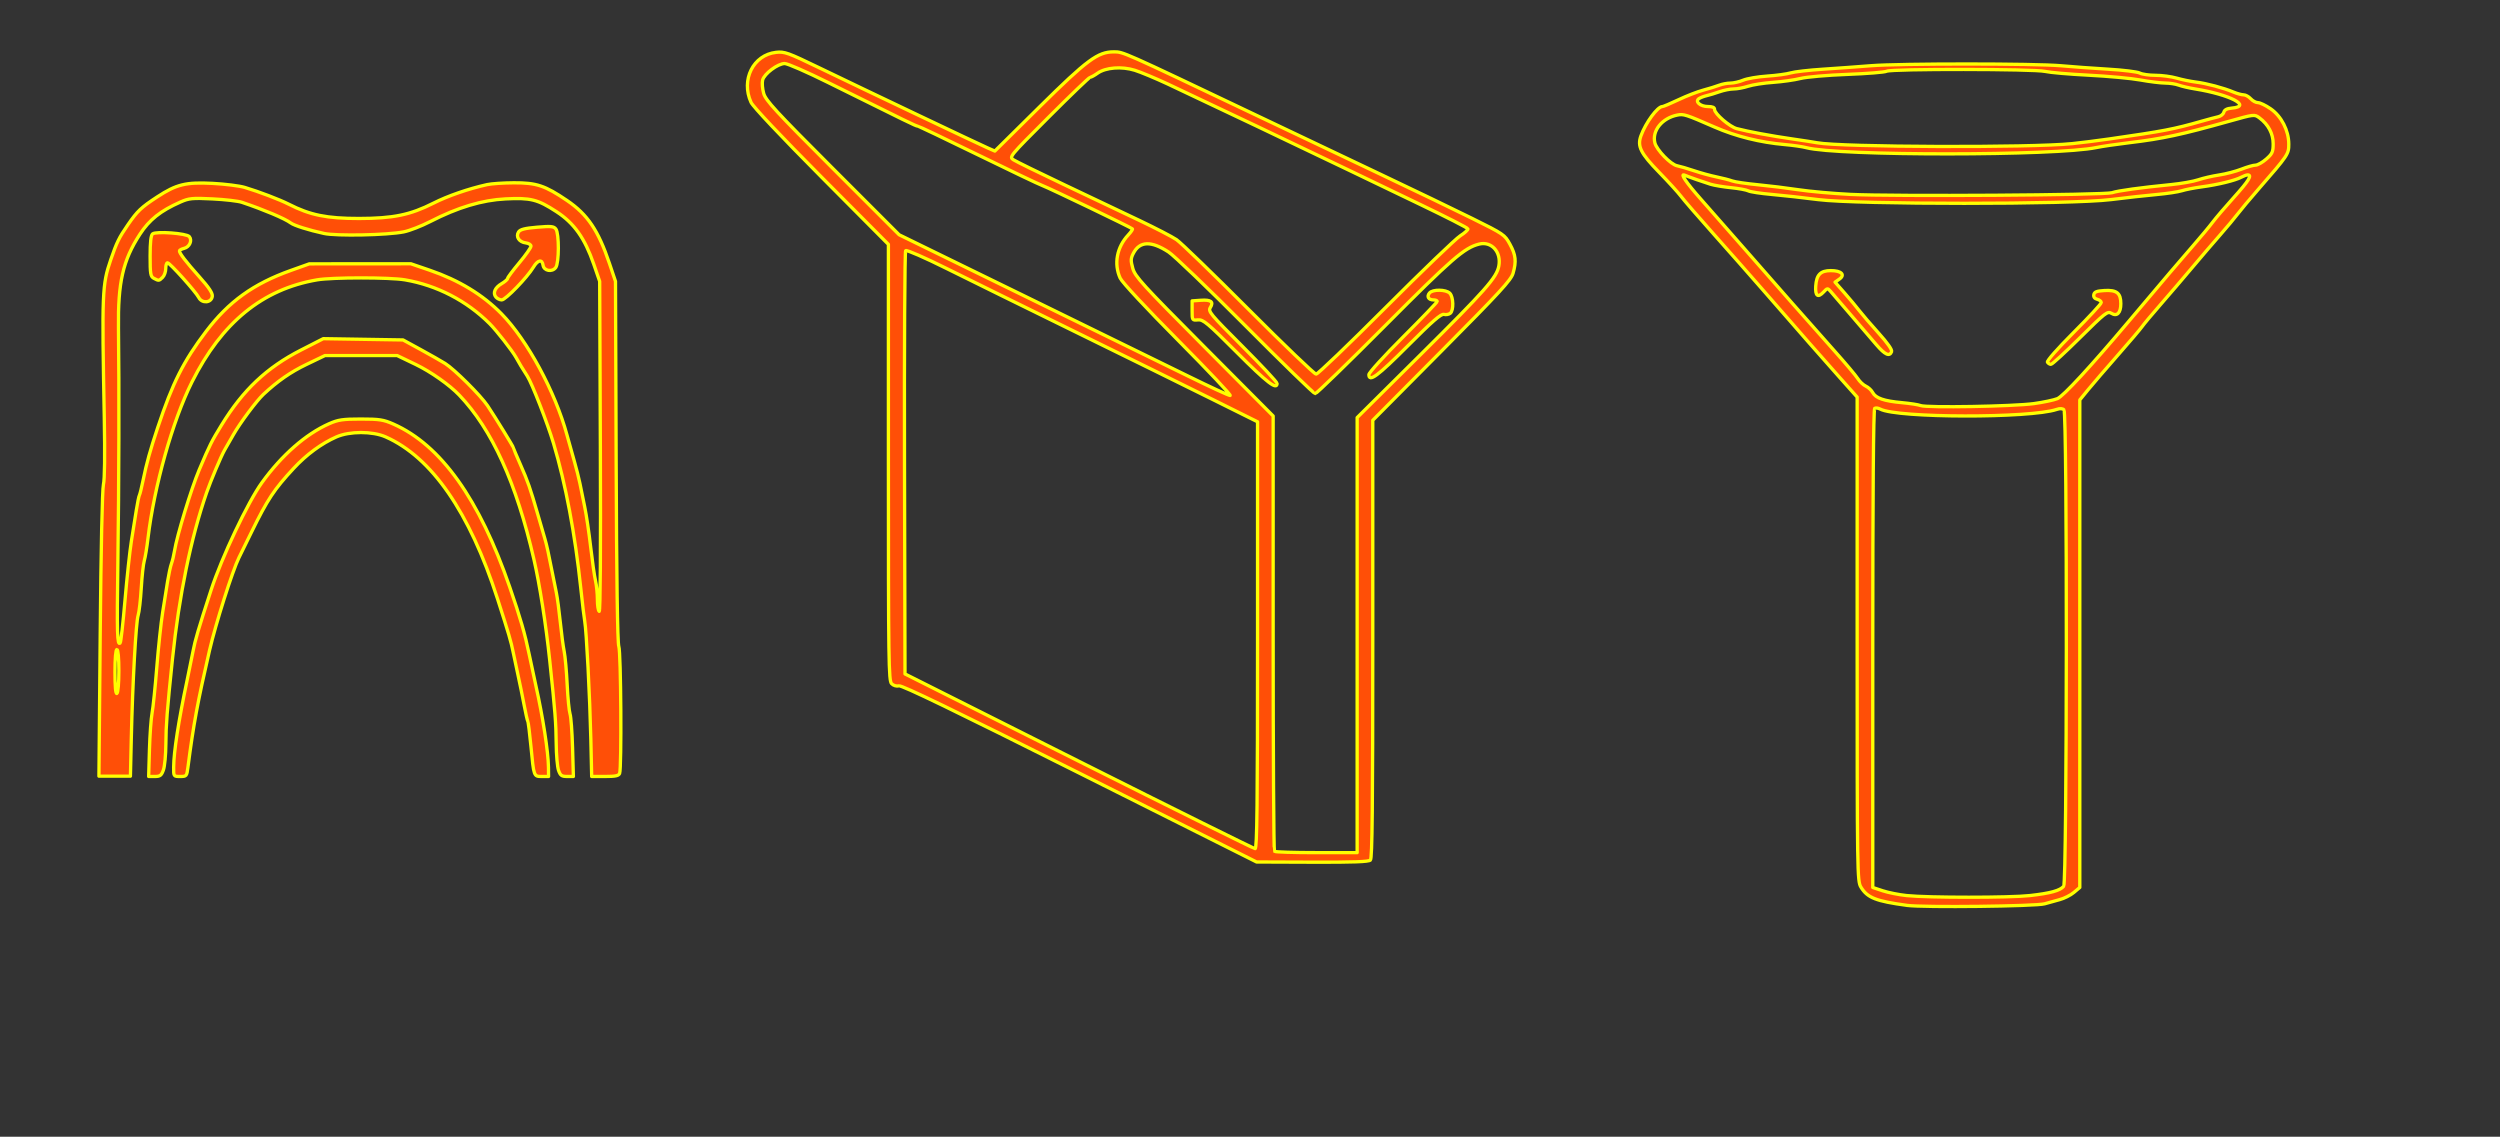 <?xml version="1.0" encoding="UTF-8" standalone="no"?>
<svg
   xmlns:dc="http://purl.org/dc/elements/1.1/"
   xmlns:cc="http://creativecommons.org/ns#"
   xmlns:rdf="http://www.w3.org/1999/02/22-rdf-syntax-ns#"
   xmlns:svg="http://www.w3.org/2000/svg"
   xmlns="http://www.w3.org/2000/svg"
   viewBox="0 0 853.333 388"
   height="388"
   width="853.333"
   id="svg833"
   version="1.1">
  <rect x="0" y="0" width="853.333" height="388" fill="#333333" stroke="none"/>
  <defs
     id="defs837" />
  <g
     id="g841">
    <g
       style="stroke:#ffff00;stroke-opacity:1;stroke-width:1.134;stroke-miterlimit:4;stroke-dasharray:none;stroke-linejoin:round;stroke-linecap:round;fill:#ff4f07;fill-opacity:1"
       id="g983">
      <g
         style="stroke:#ffff00;stroke-opacity:1;stroke-width:1.134;stroke-miterlimit:4;stroke-dasharray:none;stroke-linejoin:round;stroke-linecap:round;fill:#ff4f07;fill-opacity:1"
         id="g986">
        <path
           d="m 650.907,309.032 c -10.579,-1.431 -13.489,-2.58 -15.696,-6.2 -1.269,-2.081 -1.299,-4.033 -1.302,-84.712 l -0.002,-82.582 -6.018,-6.752 c -5.88,-6.597 -12.497,-14.143 -26.649,-30.393 -3.85,-4.421 -11.204,-12.76 -16.341,-18.531 -5.138,-5.772 -10.13,-11.544 -11.095,-12.827 -0.965,-1.283 -4.315,-4.964 -7.445,-8.179 -6.367,-6.541 -7.548,-8.898 -6.254,-12.487 1.609,-4.463 5.667,-10 7.329,-10 0.33,0 2.82,-1.054 5.533,-2.341 2.713,-1.288 6.51,-2.759 8.436,-3.269 1.926,-0.511 4.347,-1.257 5.379,-1.659 1.032,-0.402 2.767,-0.731 3.855,-0.731 1.088,0 3.058,-0.451 4.378,-1.003 1.32,-0.552 4.986,-1.179 8.145,-1.393 3.16,-0.215 6.771,-0.703 8.025,-1.086 1.254,-0.383 6.204,-0.952 11,-1.265 4.796,-0.313 12.17,-0.848 16.387,-1.188 9.853,-0.795 56.291,-0.785 65,0.015 3.667,0.337 10.875,0.86 16.018,1.164 5.143,0.303 9.999,0.898 10.79,1.321 0.791,0.423 3.203,0.77 5.361,0.77 2.158,0 5.402,0.43 7.21,0.955 1.808,0.525 4.788,1.138 6.621,1.361 3.636,0.444 9.406,1.984 12.856,3.432 1.204,0.505 2.733,0.919 3.397,0.919 0.664,0 1.75,0.6 2.414,1.333 0.664,0.733 1.781,1.333 2.483,1.333 0.702,0 2.636,0.935 4.297,2.078 3.687,2.537 6.204,7.415 6.213,12.043 0.007,3.455 -0.177,3.73 -10.338,15.405 -2.939,3.377 -6.134,7.191 -7.098,8.474 -0.965,1.283 -3.66,4.505 -5.989,7.16 -2.329,2.655 -6.635,7.683 -9.568,11.175 -2.933,3.492 -7.75,9.12 -10.704,12.507 -2.954,3.387 -5.818,6.813 -6.364,7.612 -0.546,0.8 -4.279,5.193 -8.296,9.762 -4.016,4.57 -8.578,9.871 -10.136,11.781 l -2.833,3.473 v 83.206 83.206 l -2.03,1.708 c -1.117,0.939 -3.292,2.038 -4.833,2.44 -1.542,0.403 -3.853,1.045 -5.137,1.428 -2.864,0.854 -41.399,1.296 -47,0.539 z m 42,-3.351 c 7.002,-0.789 10.339,-1.712 11.5,-3.18 1.138,-1.439 1.23,-161.469 0.093,-162.606 -0.489,-0.488 -1.338,-0.537 -2.5,-0.142 -8.953,3.041 -54.473,2.956 -60.207,-0.112 -0.686,-0.367 -1.541,-0.486 -1.9,-0.264 -0.42,0.26 -0.653,29.462 -0.653,81.977 v 81.574 l 3.393,1.127 c 1.866,0.62 5.541,1.353 8.167,1.63 7.251,0.764 35.323,0.761 42.107,-0.003 z m 1.304,-167.914 c 3.284,-0.456 6.911,-1.222 8.059,-1.702 1.998,-0.835 11.231,-10.84 24.303,-26.334 13.764,-16.315 16.933,-20.04 21.767,-25.591 2.824,-3.242 5.949,-6.992 6.944,-8.333 0.995,-1.341 4.24,-5.138 7.211,-8.438 5.106,-5.672 6.329,-7.667 4.701,-7.667 -0.391,0 -1.366,0.354 -2.167,0.787 -2.057,1.111 -7.981,2.561 -13.456,3.292 -2.567,0.343 -5.661,0.945 -6.876,1.338 -1.215,0.393 -5.115,0.975 -8.667,1.294 -3.551,0.319 -10.507,1.089 -15.457,1.713 -13.49,1.699 -86.83,1.7 -100,0.001 -4.95,-0.638 -12.065,-1.429 -15.81,-1.757 -3.746,-0.328 -7.346,-0.875 -8,-1.217 -0.654,-0.341 -3.29,-0.828 -5.857,-1.081 -2.567,-0.254 -5.717,-0.779 -7,-1.167 -2.166,-0.655 -7.593,-2.555 -8.894,-3.114 -1.661,-0.713 0.524,2.508 5.561,8.199 3.117,3.522 8.667,9.836 12.333,14.032 11.865,13.579 26.504,30.197 33.353,37.862 3.677,4.116 7.218,8.322 7.869,9.347 0.65,1.025 1.883,2.183 2.74,2.574 0.857,0.39 1.914,1.375 2.349,2.187 1.03,1.924 3.861,2.9 10.022,3.455 2.75,0.248 5.6,0.692 6.333,0.988 1.988,0.802 31.757,0.287 38.638,-0.669 z m 4.65,-14.139 c -0.265,-0.429 3.5,-4.705 8.961,-10.175 5.18,-5.189 9.418,-9.771 9.418,-10.182 0,-0.411 -0.626,-0.911 -1.391,-1.111 -0.9,-0.235 -1.31,-0.792 -1.16,-1.578 0.181,-0.953 0.965,-1.257 3.645,-1.413 4.187,-0.244 5.573,0.875 5.573,4.498 0,3.166 -1.313,4.474 -3.266,3.255 -1.264,-0.789 -2.087,-0.146 -10.606,8.295 -5.079,5.033 -9.568,9.151 -9.976,9.151 -0.407,0 -0.946,-0.333 -1.198,-0.74 z m -58.4,-5.962 c -1.588,-1.853 -5.509,-6.428 -8.713,-10.167 -3.204,-3.739 -6.306,-7.35 -6.894,-8.025 -1.035,-1.187 -1.112,-1.181 -2.401,0.202 -1.947,2.09 -2.912,1.362 -2.685,-2.026 0.261,-3.882 1.628,-5.283 5.16,-5.283 3.595,0 5.02,1.428 2.904,2.91 l -1.471,1.031 3.273,3.727 c 1.8,2.05 4.063,4.76 5.029,6.022 0.966,1.262 3.923,4.699 6.571,7.636 3.06,3.394 4.675,5.705 4.431,6.34 -0.684,1.784 -2.258,1.067 -5.204,-2.37 z m 80.445,-51.891 c 2.092,-0.689 9.68,-1.73 20.219,-2.774 3.42,-0.339 7.569,-1.074 9.22,-1.635 1.651,-0.56 4.852,-1.297 7.115,-1.637 2.262,-0.34 5.691,-1.235 7.62,-1.99 1.929,-0.755 4.094,-1.372 4.81,-1.372 0.717,0 2.363,-0.931 3.66,-2.069 2.076,-1.823 2.357,-2.446 2.357,-5.235 0,-3.445 -1.675,-6.593 -4.701,-8.833 -1.688,-1.25 -1.766,-1.241 -10.333,1.166 -16.319,4.584 -22.682,5.952 -33.966,7.305 -4.4,0.527 -9.5,1.275 -11.333,1.662 -13.529,2.855 -88.442,2.891 -99,0.047 -1.283,-0.346 -4.583,-0.823 -7.333,-1.06 -8.405,-0.726 -16.716,-2.794 -24,-5.974 -9.896,-4.319 -10.555,-4.532 -12.729,-4.097 -5.199,1.04 -8.681,5.365 -7.645,9.496 0.604,2.408 5.428,7.385 7.558,7.798 0.999,0.194 3.616,0.961 5.816,1.706 2.2,0.744 5.65,1.691 7.667,2.103 2.017,0.412 4.417,1.031 5.333,1.374 0.917,0.343 4.817,0.925 8.667,1.292 3.85,0.367 10.15,1.141 14,1.721 3.85,0.579 11.8,1.292 17.667,1.583 14.594,0.725 86.798,0.258 89.333,-0.578 z M 707.24,49.031 c 3.117,-0.322 8.817,-1.04 12.667,-1.594 18.777,-2.704 21.99,-3.321 31.667,-6.086 2.2,-0.629 4.714,-1.299 5.587,-1.491 0.873,-0.191 1.729,-0.889 1.902,-1.55 0.215,-0.821 1.071,-1.267 2.695,-1.406 7.13,-0.608 -0.583,-4.628 -12.577,-6.556 -2.05,-0.33 -4.545,-0.91 -5.543,-1.29 -0.999,-0.38 -3.071,-0.696 -4.606,-0.704 -1.534,-0.007 -5.34,-0.477 -8.457,-1.045 -3.117,-0.567 -11.067,-1.305 -17.667,-1.639 -6.6,-0.334 -13.279,-0.914 -14.843,-1.289 -3.601,-0.862 -52.467,-0.918 -54.067,-0.062 -0.636,0.34 -6.691,0.826 -13.456,1.079 -6.765,0.253 -13.95,0.878 -15.967,1.389 -2.017,0.511 -6.217,1.108 -9.333,1.327 -3.117,0.219 -6.952,0.815 -8.523,1.325 -1.571,0.51 -3.811,0.927 -4.978,0.927 -1.167,0 -3.331,0.429 -4.81,0.954 -1.479,0.525 -3.439,1.122 -4.356,1.327 -0.917,0.206 -2.097,0.653 -2.624,0.995 -1.54,1 0.383,2.723 3.039,2.723 1.559,0 2.252,0.308 2.252,1.002 0,1.456 5.158,5.906 7.588,6.546 3.725,0.982 11.938,2.508 18.746,3.484 3.667,0.526 7.567,1.125 8.667,1.333 8.107,1.527 72.977,1.749 87,0.298 z M 368.593,263.987 c -42.407,-21.26 -60.736,-30.131 -61.737,-29.88 -0.842,0.211 -1.872,-0.09 -2.52,-0.738 -1.004,-1.004 -1.096,-7.362 -1.096,-75.527 V 83.41 L 280.351,60.389 c -13.82,-13.9 -23.329,-23.986 -24,-25.455 -3.505,-7.678 0.748,-16.188 8.53,-17.065 2.888,-0.326 4.028,0.083 14.909,5.345 15.435,7.464 54.467,26.033 57.449,27.331 l 2.333,1.016 15.333,-15.162 c 16.186,-16.005 19.824,-18.698 25.261,-18.698 3.269,0 2.429,-0.373 48.739,21.678 12.1,5.762 31.15,14.814 42.333,20.116 11.183,5.302 25.283,12.093 31.333,15.09 10.721,5.311 11.046,5.534 12.818,8.782 2.01,3.686 2.238,5.826 1.059,9.923 -0.665,2.308 -4.53,6.511 -24.333,26.457 l -23.543,23.713 v 74.653 c 0,57.175 -0.187,74.841 -0.8,75.453 -0.588,0.588 -5.836,0.781 -19.833,0.728 l -19.033,-0.072 z m 94.647,-47.202 v -74.249 l 21.409,-21.251 c 22.503,-22.337 26.208,-26.529 26.953,-30.502 0.891,-4.75 -2.517,-8.523 -6.741,-7.463 -5.018,1.259 -9.226,4.913 -31.896,27.694 -12.782,12.845 -23.601,23.354 -24.042,23.354 -0.441,0 -11.125,-10.386 -23.743,-23.08 -12.617,-12.694 -24.465,-24.071 -26.329,-25.282 -5.944,-3.863 -9.836,-3.717 -11.992,0.451 -0.915,1.769 -0.942,2.474 -0.198,5.147 0.776,2.788 3.208,5.455 24.386,26.743 l 23.524,23.645 v 74.077 c 0,40.742 0.2,74.277 0.444,74.521 0.244,0.244 6.694,0.444 14.333,0.444 h 13.889 z M 422.233,120.352 c -10.123,-10.144 -11.538,-11.33 -13.326,-11.167 -1.98,0.181 -2,0.149 -2,-3.151 v -3.333 l 2.924,-0.209 c 3.513,-0.252 4.527,0.505 3.304,2.464 -0.826,1.323 -0.136,2.158 10.945,13.252 6.505,6.512 11.827,12.212 11.827,12.667 0,2.385 -3.418,-0.245 -13.674,-10.523 z m 45.007,7.509 c 0,-0.646 5.25,-6.417 11.667,-12.826 6.417,-6.409 11.667,-11.881 11.667,-12.16 0,-0.279 -0.582,-0.507 -1.294,-0.507 -1.702,0 -2.357,-1.148 -1.348,-2.363 1.075,-1.295 5.606,-1.245 6.928,0.077 1.27,1.27 1.39,5.838 0.18,6.843 -0.477,0.396 -1.452,0.572 -2.167,0.39 -0.992,-0.252 -3.891,2.27 -12.291,10.695 -10.381,10.412 -13.341,12.597 -13.341,9.851 z m -38,88.976 v -72.865 l -15.5,-7.707 c -8.525,-4.239 -29.45,-14.542 -46.5,-22.895 -17.05,-8.353 -36.971,-18.16 -44.27,-21.791 -7.298,-3.632 -13.525,-6.348 -13.836,-6.037 -0.312,0.312 -0.49,32.95 -0.397,72.53 l 0.17,71.964 59.333,29.798 c 32.633,16.389 59.708,29.814 60.167,29.833 0.662,0.028 0.833,-14.963 0.833,-72.829 z M 402.162,116.201 c -10.999,-11.082 -19.151,-19.835 -19.807,-21.267 -2.219,-4.846 -1.154,-10.556 2.746,-14.726 0.94,-1.005 1.58,-1.948 1.424,-2.097 -0.551,-0.524 -28.314,-13.876 -30.618,-14.724 -1.283,-0.473 -11.295,-5.246 -22.248,-10.606 -10.953,-5.36 -20.165,-9.746 -20.472,-9.746 -0.541,0 -3.05,-1.222 -30.614,-14.907 -7.15,-3.55 -13.78,-6.448 -14.733,-6.44 -2.356,0.019 -6.992,3.495 -7.532,5.647 -0.242,0.963 -0.075,3.015 0.37,4.559 0.69,2.395 4.145,6.145 23.519,25.524 l 22.71,22.716 42.667,20.842 c 23.467,11.463 48.667,23.799 56,27.412 7.333,3.613 13.772,6.587 14.307,6.608 0.536,0.021 -7.438,-8.437 -17.719,-18.795 z m 70.749,-11.194 c 12.465,-12.482 23.937,-23.507 25.495,-24.5 1.558,-0.993 2.742,-2.077 2.632,-2.409 -0.11,-0.332 -7.384,-4.045 -16.165,-8.253 -8.781,-4.208 -19.866,-9.535 -24.632,-11.839 -11.131,-5.38 -51.691,-24.674 -61.667,-29.334 -4.217,-1.97 -9.283,-4.082 -11.258,-4.693 -4.461,-1.381 -9.93,-0.947 -12.674,1.007 -1.067,0.76 -2.197,1.382 -2.511,1.382 -0.313,0 -6.682,6.117 -14.152,13.594 -13.575,13.587 -13.581,13.594 -11.994,14.613 0.873,0.56 8.638,4.368 17.254,8.461 8.617,4.093 20.167,9.581 25.667,12.195 5.5,2.614 11.2,5.567 12.667,6.562 1.467,0.995 12.565,11.732 24.663,23.859 12.098,12.127 22.45,22.049 23.004,22.049 0.554,0 11.206,-10.212 23.67,-22.694 z M 34.203,216.482 c 0.255,-28.759 0.703,-49.531 1.101,-51.114 0.421,-1.671 0.529,-10.134 0.291,-22.667 -0.819,-43.08 -0.721,-45.493 2.189,-54 2.03,-5.935 2.846,-7.599 5.881,-12 3.236,-4.692 4.509,-5.9 10.007,-9.498 6.559,-4.293 9.763,-5.078 18.835,-4.615 4.252,0.217 9.232,0.842 11.065,1.39 4.753,1.419 11.927,4.156 14.984,5.716 7.339,3.744 12.984,4.891 24.016,4.879 11.619,-0.012 17.457,-1.214 25.363,-5.22 4.901,-2.484 11.928,-4.915 18.304,-6.334 1.467,-0.326 5.581,-0.606 9.142,-0.622 7.739,-0.035 10.628,0.925 18.156,6.033 7.019,4.762 10.684,10.199 14.491,21.493 l 2.06,6.112 0.224,61.41 c 0.145,39.845 0.465,62.042 0.909,63.21 0.734,1.93 0.989,41.477 0.28,43.326 -0.315,0.82 -1.422,1.055 -4.973,1.055 h -4.568 L 201.668,252.201 c -0.327,-14.325 -1.508,-37.096 -2.083,-40.167 -0.206,-1.1 -0.816,-6.2 -1.356,-11.333 -1.927,-18.321 -5.156,-35.478 -9.286,-49.333 -2.047,-6.868 -7.368,-20.526 -8.962,-23.003 -1.825,-2.836 -2.682,-4.254 -3.826,-6.33 -1.243,-2.254 -6.665,-9.195 -9.026,-11.554 -7.829,-7.822 -17.997,-13.086 -28.889,-14.956 -5.17,-0.888 -24.83,-0.888 -30,0 -18.647,3.202 -32.522,14.524 -42.7,34.844 -6.593,13.163 -12.927,35.651 -15.02,53.333 -0.369,3.117 -0.939,6.567 -1.268,7.667 -0.328,1.1 -0.791,5.3 -1.028,9.333 -0.237,4.033 -0.719,8.233 -1.071,9.333 -0.741,2.317 -1.884,22.831 -2.327,41.781 l -0.307,13.114 h -5.374 -5.374 z m 6.371,12.513 c 0,-4.418 -0.263,-7.294 -0.667,-7.294 -0.406,0 -0.667,3.013 -0.667,7.706 0,4.968 0.237,7.56 0.667,7.294 0.379,-0.234 0.667,-3.562 0.667,-7.706 z m 2.09,-24.117 c 0.672,-7.797 1.653,-16.877 2.18,-20.177 0.527,-3.3 1.286,-8.06 1.686,-10.577 0.4,-2.517 0.875,-4.816 1.056,-5.109 0.181,-0.293 0.745,-2.583 1.254,-5.09 1.161,-5.723 2.438,-10.326 4.971,-17.919 5.137,-15.397 8.789,-22.659 16.541,-32.892 7.707,-10.173 16.141,-16.243 28.889,-20.793 l 6.333,-2.261 17.333,-0.013 17.333,-0.013 6.413,2.193 c 9.957,3.404 18.142,8.374 24.533,14.896 8.793,8.972 18.362,26.68 22.33,41.32 0.535,1.975 1.618,5.841 2.406,8.591 0.788,2.75 1.7,6.35 2.027,8 0.327,1.65 1.061,5.25 1.631,8 0.57,2.75 1.483,8.9 2.029,13.667 0.546,4.767 1.286,9.946 1.645,11.51 0.359,1.564 0.652,4.471 0.652,6.461 0,1.99 0.279,3.79 0.62,4.001 0.381,0.236 0.531,-21.394 0.39,-56.127 l -0.23,-56.511 -2.015,-5.835 c -3.077,-8.911 -6.71,-14.028 -12.744,-17.95 -6.47,-4.205 -8.774,-4.784 -17.354,-4.358 -8.017,0.397 -16.306,2.891 -25.749,7.746 -2.979,1.532 -7.029,3.109 -9,3.504 -5.602,1.125 -22.997,1.471 -27.251,0.542 -5.248,-1.146 -10.172,-2.699 -11.333,-3.574 -1.975,-1.488 -9.023,-4.469 -16.667,-7.051 -1.283,-0.433 -5.797,-0.958 -10.03,-1.165 -6.951,-0.34 -8.016,-0.235 -11,1.084 -6.755,2.986 -10.568,6.025 -13.798,10.993 -5.796,8.915 -7.508,16.428 -7.309,32.063 0.256,20.092 0.172,53.338 -0.202,79.627 -0.351,24.724 -0.235,28.836 0.789,27.812 0.23,-0.23 0.968,-6.798 1.64,-14.595 z M 67.853,101.575 c -1.073,-2.04 -9.921,-11.873 -10.683,-11.873 -0.328,0 -0.596,0.879 -0.596,1.952 0,1.074 -0.471,2.424 -1.048,3 -1.239,1.239 -1.329,1.25 -2.996,0.357 -1.147,-0.614 -1.29,-1.451 -1.29,-7.585 0,-4.727 0.264,-7.114 0.839,-7.591 1.17,-0.971 11.611,-0.198 12.547,0.929 1.076,1.297 0.088,3.543 -1.763,4.008 -0.892,0.224 -1.622,0.608 -1.622,0.853 0,0.832 2.227,3.727 6.837,8.886 3.346,3.745 4.537,5.557 4.379,6.667 -0.314,2.215 -3.502,2.49 -4.604,0.397 z m 101.414,-0.175 c -1.143,-1.378 -0.353,-3.219 1.973,-4.592 1.1,-0.65 2.001,-1.438 2.001,-1.75 0,-0.313 1.8,-2.723 4,-5.356 2.2,-2.633 4,-5.19 4,-5.683 0,-0.492 -0.795,-0.99 -1.766,-1.106 -2.273,-0.272 -3.504,-2.104 -2.494,-3.711 0.557,-0.886 2.08,-1.282 6.33,-1.647 4.802,-0.412 5.715,-0.323 6.43,0.627 1.141,1.516 1.112,11.55 -0.037,13.122 -1.229,1.681 -4.066,1.178 -4.342,-0.769 -0.305,-2.148 -1.778,-1.85 -3.291,0.667 -2.116,3.521 -9.515,11.167 -10.807,11.167 -0.656,0 -1.554,-0.436 -1.996,-0.968 z M 51.011,255.868 c 0.148,-5.042 0.552,-10.667 0.899,-12.5 0.347,-1.833 1.073,-8.883 1.615,-15.667 0.541,-6.783 1.436,-15.183 1.989,-18.667 0.553,-3.483 1.318,-8.283 1.701,-10.667 0.383,-2.383 0.972,-5.083 1.31,-6 0.338,-0.917 0.806,-2.867 1.039,-4.333 0.822,-5.163 5.751,-21.346 8.417,-27.637 3.665,-8.647 4.153,-9.624 7.652,-15.344 7.314,-11.954 15.428,-19.61 27.099,-25.57 l 7.606,-3.884 13.618,0.217 13.618,0.217 6,3.275 c 3.3,1.801 7.065,3.942 8.366,4.757 3.144,1.97 12.145,10.928 14.458,14.389 2.702,4.043 8.842,14.037 8.842,14.391 0,0.168 1.082,2.754 2.404,5.746 2.541,5.75 3.322,7.994 5.954,17.108 0.9,3.117 1.946,6.717 2.325,8 0.689,2.336 1.305,5.133 2.643,12 0.393,2.017 0.996,5.017 1.34,6.667 0.344,1.65 0.945,6.15 1.336,10 0.39,3.85 0.988,8.35 1.328,10 0.34,1.65 0.8,6.75 1.023,11.333 0.223,4.583 0.664,9.083 0.979,10 0.315,0.917 0.701,6.092 0.857,11.5 l 0.283,9.833 h -2.171 c -1.836,0 -2.284,-0.324 -2.903,-2.099 -0.403,-1.155 -0.76,-5.28 -0.795,-9.167 -0.062,-7.053 -0.354,-10.784 -2.216,-28.401 -1.299,-12.288 -3.423,-25.865 -5.377,-34.375 -6.002,-26.138 -14.314,-44.428 -25.515,-56.143 -3.319,-3.471 -9.716,-7.972 -14.828,-10.433 l -6.333,-3.049 h -12.333 -12.333 l -6.35,3.053 c -5.384,2.589 -9.771,5.64 -14.65,10.191 -2.299,2.144 -7.947,9.725 -10.247,13.756 -1.36,2.383 -2.731,4.783 -3.046,5.333 -1.118,1.953 -4.702,10.445 -6.06,14.36 -5.389,15.534 -9.443,35.274 -11.7,56.974 -1.836,17.657 -2.205,22.42 -2.242,28.953 -0.021,3.641 -0.398,7.616 -0.838,8.833 -0.678,1.874 -1.125,2.214 -2.916,2.214 H 50.742 Z m 8.259,6 c 0.049,-5.324 1.684,-15.857 4.631,-29.833 0.773,-3.667 1.67,-8.074 1.993,-9.794 0.691,-3.679 1.78,-7.369 6.165,-20.872 3.586,-11.044 12.559,-30.006 17.33,-36.621 6.77,-9.389 14.986,-16.595 22.921,-20.104 3.114,-1.377 4.674,-1.608 10.867,-1.608 6.314,0 7.722,0.217 11.101,1.711 16.204,7.166 29.339,25.566 39.707,55.622 3.624,10.505 5.199,15.958 6.646,23 0.678,3.3 1.703,8.1 2.279,10.667 2.365,10.546 4.242,22.704 4.297,27.833 l 0.034,3.167 h -2.288 c -2.775,0 -2.743,0.089 -3.736,-10.328 -0.419,-4.397 -0.898,-8.213 -1.063,-8.481 -0.166,-0.268 -0.741,-2.821 -1.279,-5.673 -0.538,-2.852 -1.442,-7.285 -2.008,-9.852 -0.566,-2.567 -1.328,-6.167 -1.693,-8 -0.743,-3.735 -1.506,-6.34 -5.369,-18.333 -9.527,-29.578 -22.452,-48.285 -38.163,-55.235 -4.501,-1.991 -12.292,-1.991 -16.815,-6.6e-4 -5.068,2.23 -10.22,6.019 -14.585,10.727 -6.7,7.226 -8.9,10.555 -14.435,21.842 -1.888,3.85 -3.804,7.75 -4.258,8.667 -2.163,4.366 -7.975,22.7 -10.039,31.667 -4.086,17.757 -5.435,25.059 -7.359,39.833 -0.4,3.07 -0.481,3.167 -2.661,3.167 -2.242,0 -2.248,-0.009 -2.219,-3.167 z"
           style="fill:#ff4f07;fill-opacity:1;stroke:#ffff00;stroke-width:1.134;stroke-linecap:round;stroke-linejoin:round;stroke-miterlimit:4;stroke-dasharray:none;stroke-opacity:1"
           id="path923" />
      </g>
    </g>
  </g>
</svg>
